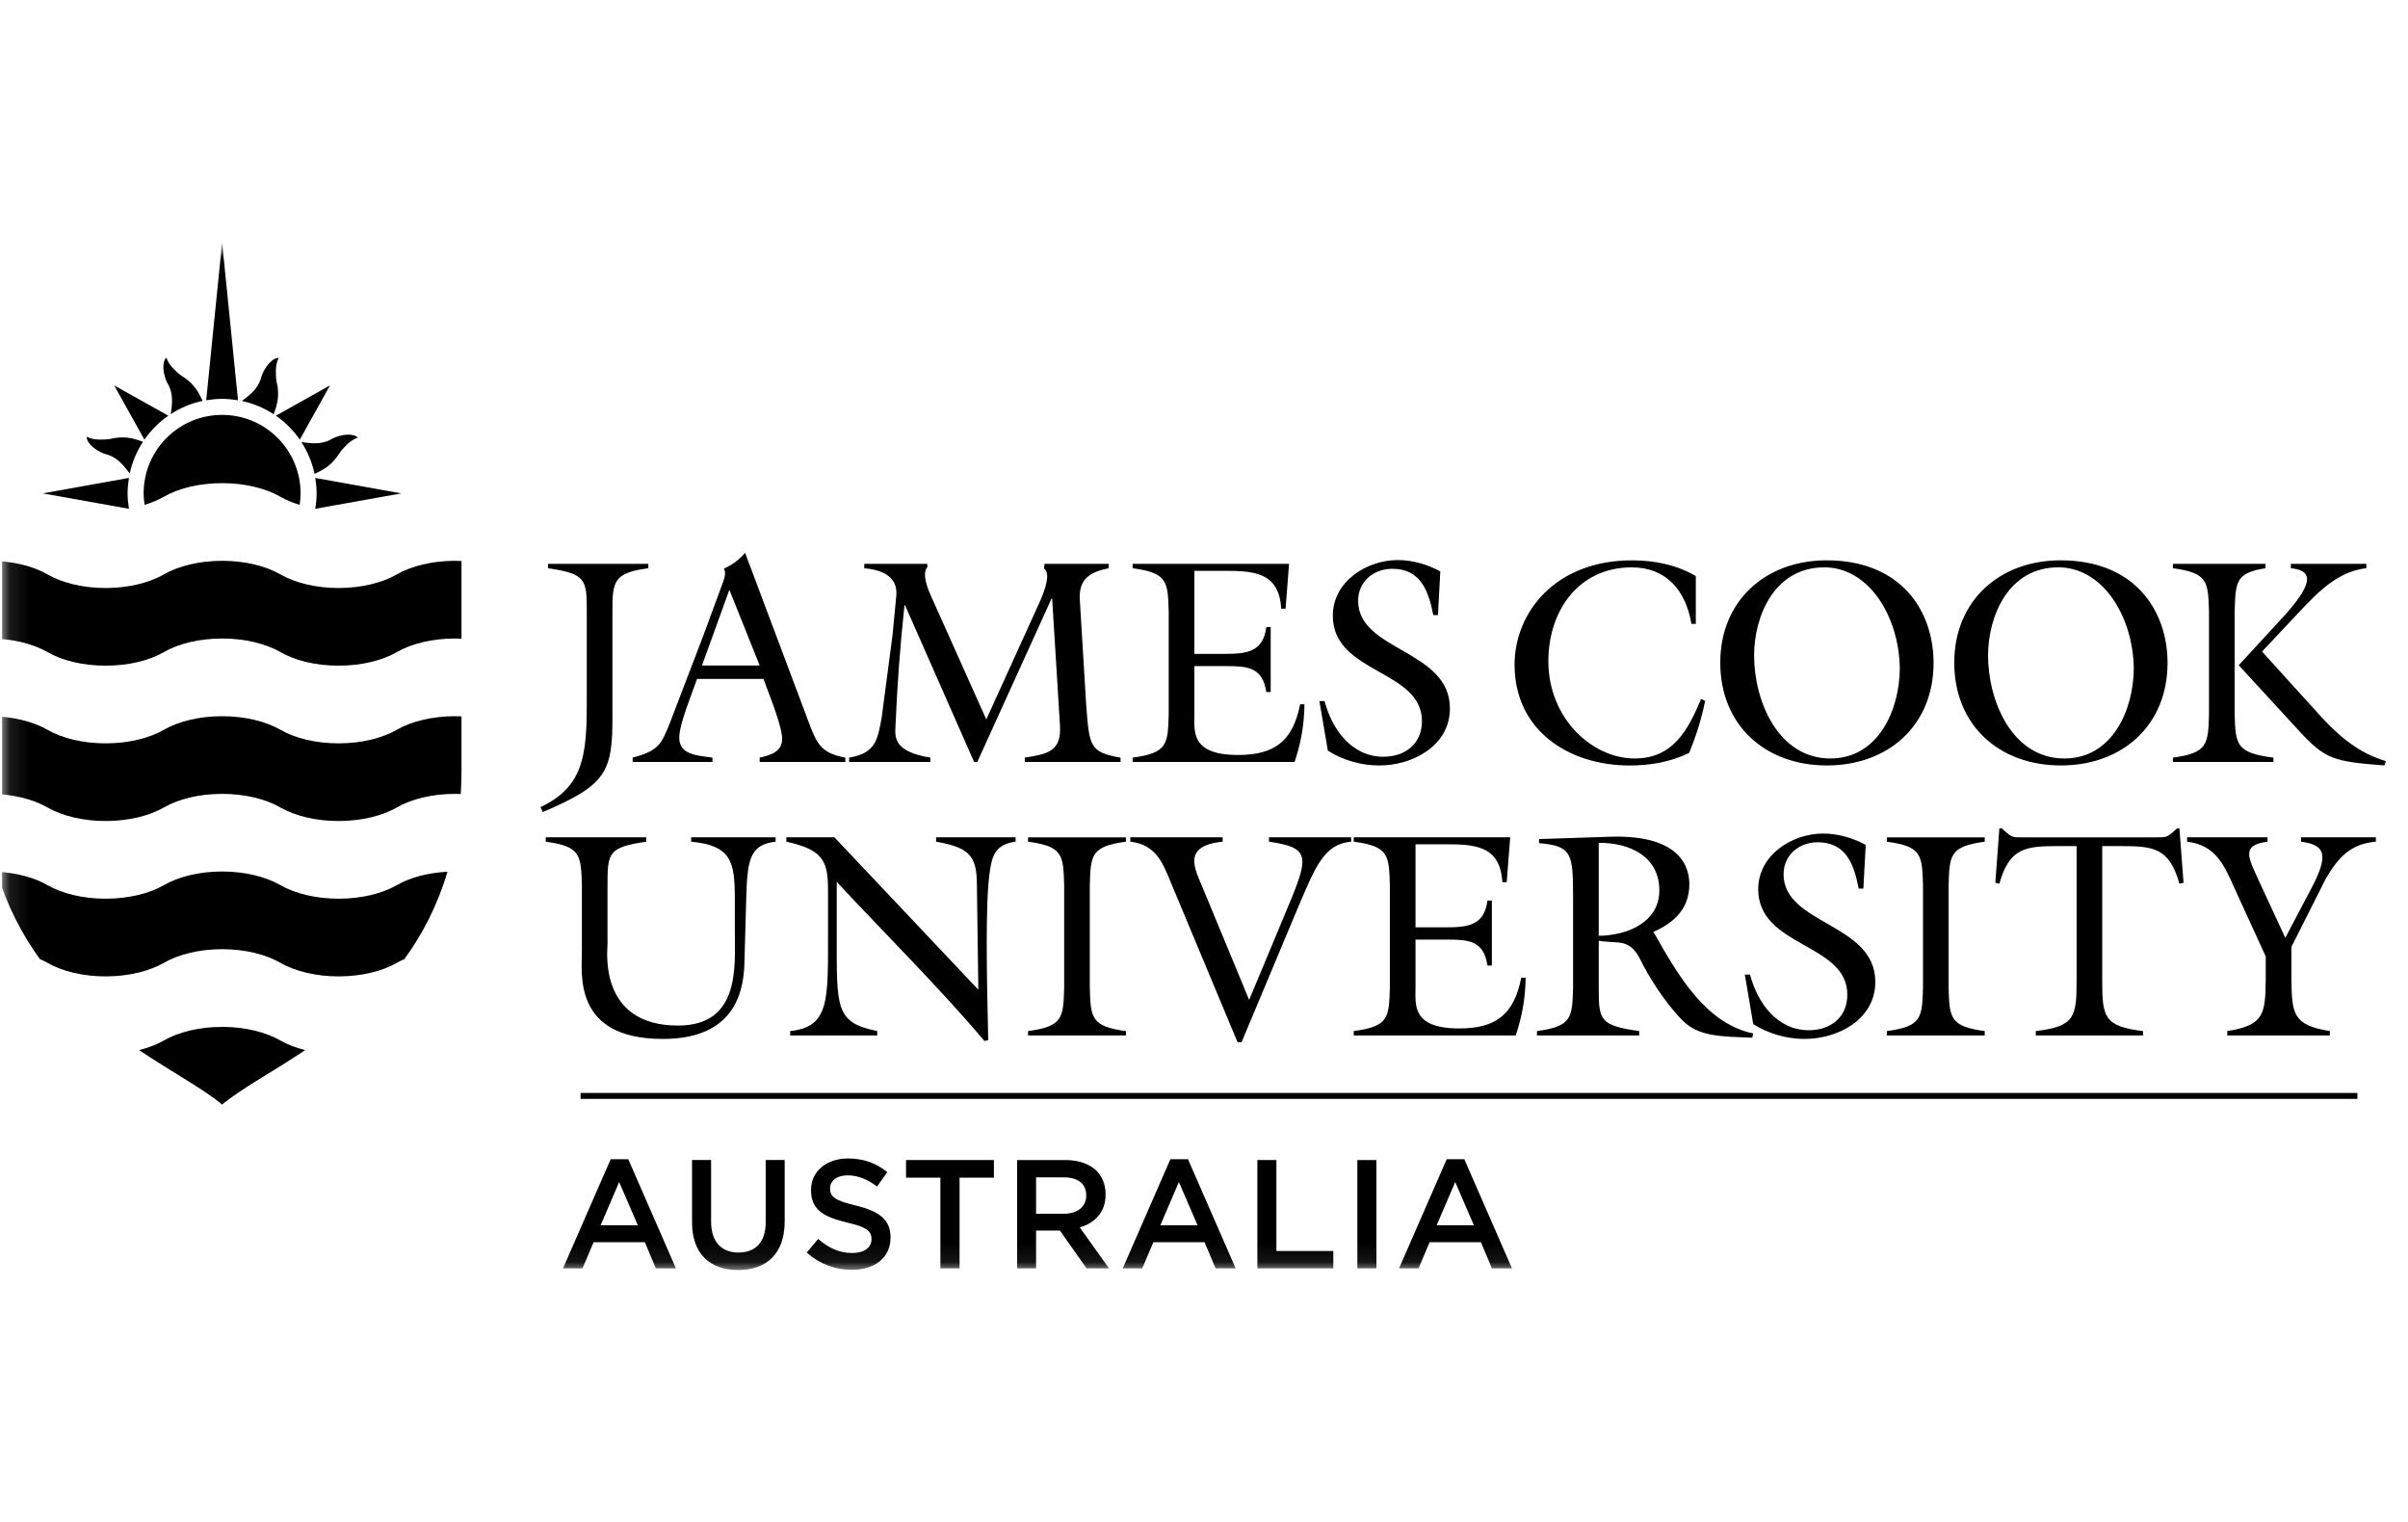 <svg xmlns="http://www.w3.org/2000/svg" width="125" height="79" viewBox="0 0 125 79" fill="none"><g clip-path="url(#clip0_5489_4179)"><mask id="mask0_5489_4179" style="mask-type:luminance" maskUnits="userSpaceOnUse" x="0" y="12" width="125" height="54"><path d="M124.85 12.58H0.104V65.922H124.85V12.58Z" fill="white"></path></mask><g mask="url(#mask0_5489_4179)"><path d="M30.46 31.747C30.46 30.084 30.43 29.781 28.449 29.495V29.267H33.653V29.495C31.838 29.735 31.791 30.189 31.791 31.747V37.161C31.807 40.096 31.459 40.746 28.177 42.151L28.056 41.894C30.278 40.851 30.46 39.219 30.46 36.497V31.747Z" fill="black"></path><path d="M36.184 35.24C35.927 35.998 35.26 37.571 35.26 38.296C35.26 39.219 36.303 39.219 36.985 39.325V39.551H32.841V39.325C34.188 38.962 34.323 38.659 34.792 37.479L36.5 33.017L37.409 30.552C37.544 30.159 37.741 29.796 37.575 29.51C37.983 29.342 38.361 29.072 38.678 28.693L42.006 37.554C42.413 38.659 42.672 39.097 43.882 39.325V39.551H39.436V39.325C39.964 39.204 40.6 39.036 40.6 38.357C40.6 37.721 40.025 36.299 39.632 35.24H36.184ZM37.862 30.613L36.44 34.544H39.436L37.862 30.613Z" fill="black"></path><path d="M51.199 37.343L53.936 31.324C54.315 30.493 54.526 29.735 54.193 29.509L54.225 29.267H57.549V29.494C56.583 29.69 55.993 30.053 56.053 31.112L56.386 36.617C56.553 38.718 56.553 39.052 58.169 39.325V39.551H53.196V39.325C54.361 39.143 55.1 39.007 55.025 37.676L54.617 31.067H54.587L50.731 39.551H50.566L46.981 31.415H46.951C46.708 33.728 46.588 35.407 46.481 37.75C46.452 38.34 46.467 39.022 48.296 39.325V39.551H44.079V39.325C45.424 39.098 45.559 38.447 45.771 37.223L46.331 32.973L46.528 30.916C46.619 29.916 45.756 29.569 44.864 29.494V29.267H48.131L48.145 29.433C47.812 29.781 48.219 30.689 48.327 30.931L51.199 37.343Z" fill="black"></path><path d="M58.795 39.325C60.611 39.082 60.624 38.628 60.668 37.071V31.747C60.624 30.189 60.611 29.735 58.795 29.495V29.268H66.916L66.734 31.595H66.508C66.401 29.646 64.994 29.629 63.468 29.629H62.001V33.94H63.573C64.707 33.94 65.57 33.849 65.735 32.55H65.962V35.921H65.735C65.538 34.592 64.707 34.574 63.573 34.574H62.001V37.055C62.001 37.947 61.788 39.187 64.269 39.187C66.175 39.187 67.112 38.463 67.49 36.556H67.715C67.701 37.705 67.505 38.644 67.203 39.551H58.795V39.325Z" fill="black"></path><path d="M74.645 31.928H74.403C74.161 30.703 73.768 29.523 72.271 29.523C71.302 29.523 70.501 30.188 70.501 31.187C70.501 33.803 75.265 33.712 75.265 36.767C75.265 38.717 73.328 39.732 71.591 39.732C70.665 39.732 69.699 39.46 68.93 38.96L68.489 36.389H68.76C69.138 37.842 70.153 39.279 71.817 39.279C72.934 39.279 73.814 38.614 73.814 37.433C73.814 34.741 69.187 34.983 69.187 31.958C69.187 30.188 70.941 29.07 72.557 29.07C73.328 29.07 74.1 29.296 74.767 29.659L74.645 31.928Z" fill="black"></path><path d="M88.03 32.383H87.803C87.515 30.673 86.517 29.449 84.703 29.449C81.934 29.449 80.376 31.716 80.376 34.319C80.376 37.299 82.659 39.369 84.855 39.369C86.833 39.369 87.619 37.917 88.301 36.285L88.515 36.375C88.331 37.299 88.045 38.206 87.682 39.082C86.714 39.551 85.67 39.733 84.595 39.733C81.434 39.733 78.622 37.917 78.622 34.5C78.622 31.808 80.724 29.085 84.717 29.085C85.867 29.085 87.031 29.313 88.03 29.902V32.383Z" fill="black"></path><path d="M100.372 34.409C100.372 37.66 98.013 39.731 94.836 39.731C91.647 39.731 89.3 37.66 89.3 34.394C89.3 31.171 91.661 29.084 94.823 29.084C98.694 29.084 100.372 31.717 100.372 34.409ZM91.056 34.03C91.056 36.374 92.296 39.369 95.018 39.369C97.513 39.369 98.619 36.827 98.619 34.666C98.572 31.988 97.014 29.448 94.7 29.448C92.099 29.448 91.056 31.988 91.056 34.03Z" fill="black"></path><path d="M112.518 34.409C112.518 37.66 110.159 39.731 106.983 39.731C103.792 39.731 101.447 37.66 101.447 34.394C101.447 31.171 103.808 29.084 106.969 29.084C110.84 29.084 112.518 31.717 112.518 34.409ZM103.202 34.03C103.202 36.374 104.443 39.369 107.164 39.369C109.661 39.369 110.765 36.827 110.765 34.666C110.718 31.988 109.161 29.448 106.846 29.448C104.248 29.448 103.202 31.988 103.202 34.03Z" fill="black"></path><path d="M116.002 37.07C116.048 38.628 116.062 39.082 118.014 39.324V39.55H112.795V39.324C114.611 39.082 114.626 38.628 114.67 37.07V31.746C114.626 30.188 114.611 29.734 112.795 29.494V29.266H117.605V29.494C116.062 29.734 116.048 30.188 116.002 31.746V37.07ZM122.838 29.266V29.494C121.114 29.675 119.965 31.142 118.845 32.306L117.423 33.819L120.494 37.206C121.417 38.219 122.506 39.126 123.851 39.504L123.776 39.732C121.144 39.52 120.721 39.444 119.298 37.886L116.213 34.529L118.648 31.883C120.236 30.099 119.934 29.599 118.919 29.494V29.266H122.838Z" fill="black"></path><path d="M40.262 43.461V43.688C38.886 43.838 38.795 44.687 38.736 46.682L38.643 49.993C38.599 51.947 37.767 53.926 34.409 53.926C29.722 53.926 30.206 50.538 30.206 49.33V45.941C30.159 44.383 30.145 43.931 28.329 43.688V43.461H33.548V43.688C31.566 43.975 31.536 44.277 31.536 45.941V49.041C31.536 49.33 31.051 53.232 35.195 53.232C38.462 53.232 38.145 50.116 38.145 48.27V46.682C38.145 44.762 37.994 43.885 35.877 43.688V43.461H40.262Z" fill="black"></path><path d="M50.786 51.371L50.71 45.851C50.694 44.413 50.303 43.99 48.594 43.687V43.461H52.72V43.687C51.677 43.824 51.481 44.399 51.361 45.382C51.148 47.044 51.224 50.69 51.299 53.987L51.104 54.033C48.684 51.176 45.993 48.527 43.436 45.774V48.559C43.436 52.308 43.346 53.079 45.539 53.517V53.747H41.018V53.517C43.059 53.308 42.983 51.914 42.983 48.484V46.214C42.983 44.702 42.741 44.111 40.82 43.687V43.461H43.315L50.786 51.371Z" fill="black"></path><path d="M56.572 51.266C56.617 52.823 56.633 53.277 58.447 53.519V53.747H53.367V53.519C55.18 53.277 55.197 52.823 55.241 51.266V45.942C55.197 44.383 55.18 43.931 53.367 43.688V43.462H58.447V43.688C56.633 43.931 56.617 44.383 56.572 45.942V51.266Z" fill="black"></path><path d="M70.139 43.461V43.688C68.716 43.809 68.278 45.003 67.341 47.196L64.451 54.093H64.24L60.824 45.912C60.369 44.806 60.021 43.838 58.675 43.688V43.461H63.469V43.688C61.337 43.899 62.032 45.109 62.425 46.062L64.844 51.901L66.63 47.62C67.929 44.519 68.171 44.02 65.874 43.688V43.461H70.139Z" fill="black"></path><path d="M70.273 53.517C72.089 53.277 72.104 52.822 72.148 51.265V45.941C72.104 44.383 72.089 43.93 70.273 43.687V43.461H78.395L78.214 45.79H77.987C77.88 43.838 76.473 43.823 74.946 43.823H73.48V48.134H75.053C76.186 48.134 77.049 48.044 77.214 46.743H77.443V50.115H77.214C77.019 48.785 76.186 48.77 75.053 48.77H73.48V51.251C73.48 52.142 73.268 53.382 75.749 53.382C77.653 53.382 78.592 52.656 78.969 50.751H79.197C79.182 51.901 78.985 52.838 78.682 53.746H70.273V53.517Z" fill="black"></path><path d="M81.659 46.575C81.659 44.261 81.584 43.915 79.89 43.762V43.552L83.581 43.431C87.392 43.309 87.694 45.169 87.694 45.896C87.694 47.166 86.908 47.892 85.82 48.377L85.895 48.483C87.059 50.523 88.51 53.125 91.007 53.64L90.961 53.865C89.357 53.79 88.178 53.836 87.301 52.929C86.302 51.885 85.516 50.554 85.2 49.903C84.594 48.648 84.049 49.012 82.991 48.829V51.265C82.991 52.929 83.02 53.231 85.092 53.517V53.746H79.785V53.517C81.599 53.277 81.614 52.822 81.659 51.265V46.575ZM82.991 48.573C84.442 48.559 86.137 47.892 86.137 46.214C86.137 44.443 84.578 43.733 82.991 43.748V48.573Z" fill="black"></path><path d="M96.728 46.123H96.487C96.245 44.897 95.851 43.718 94.354 43.718C93.386 43.718 92.586 44.382 92.586 45.382C92.586 47.998 97.349 47.907 97.349 50.964C97.349 52.913 95.413 53.926 93.674 53.926C92.751 53.926 91.782 53.655 91.011 53.155L90.574 50.586H90.845C91.224 52.037 92.237 53.474 93.901 53.474C95.02 53.474 95.895 52.809 95.895 51.629C95.895 48.937 91.269 49.179 91.269 46.153C91.269 44.382 93.023 43.266 94.64 43.266C95.413 43.266 96.184 43.491 96.85 43.855L96.728 46.123Z" fill="black"></path><path d="M101.153 51.266C101.198 52.823 101.214 53.277 103.029 53.519V53.747H97.945V53.519C99.762 53.277 99.777 52.823 99.824 51.266V45.942C99.777 44.383 99.762 43.931 97.945 43.688V43.462H103.029V43.688C101.214 43.931 101.198 44.383 101.153 45.942V51.266Z" fill="black"></path><path d="M113.015 42.993H113.135L113.348 45.822L113.135 45.866C112.606 43.99 111.776 43.916 110.037 43.916H109.127V50.903C109.127 52.777 109.219 53.277 111.246 53.518V53.748H105.681V53.518C107.706 53.277 107.797 52.777 107.797 50.903V43.916H106.891C105.15 43.916 104.318 43.99 103.788 45.866L103.578 45.822L103.788 42.993H103.911L104.062 43.129C104.44 43.477 104.501 43.462 104.999 43.462H111.927C112.426 43.462 112.486 43.477 112.864 43.129L113.015 42.993Z" fill="black"></path><path d="M123.333 43.461V43.688C122.017 43.794 121.368 44.519 120.732 45.608L118.948 49.147V50.859C118.978 52.596 119.008 53.216 120.944 53.517V53.747H115.619V53.517C117.556 53.216 117.587 52.596 117.615 50.859V49.647L116.044 46.214C115.469 44.944 115.06 43.87 113.532 43.688V43.461H117.707V43.688C116.467 43.855 116.633 44.353 117.118 45.412L118.63 48.679L119.945 46.183C120.883 44.429 120.761 43.855 119.448 43.688V43.461H123.333Z" fill="black"></path><path d="M30.138 56.73H122.372V57.038H30.138V56.73Z" fill="black"></path><path d="M31.7 60.171H32.614L35.087 65.834H34.044L33.474 64.476H30.815L30.238 65.834H29.226L31.7 60.171ZM33.111 63.601L32.141 61.353L31.177 63.601H33.111Z" fill="black"></path><path d="M35.924 63.447V60.211H36.913V63.408C36.913 64.452 37.45 65.014 38.333 65.014C39.209 65.014 39.747 64.484 39.747 63.447V60.211H40.733V63.399C40.733 65.079 39.786 65.921 38.317 65.921C36.856 65.921 35.924 65.079 35.924 63.447Z" fill="black"></path><path d="M41.876 65.014L42.471 64.308C43.008 64.771 43.547 65.037 44.245 65.037C44.855 65.037 45.24 64.756 45.24 64.33V64.314C45.24 63.914 45.016 63.696 43.971 63.456C42.775 63.166 42.101 62.812 42.101 61.776V61.76C42.101 60.797 42.904 60.131 44.02 60.131C44.839 60.131 45.489 60.38 46.06 60.838L45.53 61.585C45.024 61.208 44.518 61.006 44.003 61.006C43.425 61.006 43.089 61.303 43.089 61.674V61.687C43.089 62.122 43.345 62.316 44.421 62.572C45.611 62.862 46.228 63.287 46.228 64.218V64.236C46.228 65.288 45.4 65.912 44.22 65.912C43.361 65.912 42.551 65.615 41.876 65.014Z" fill="black"></path><path d="M48.816 61.127H47.032V60.212H51.594V61.127H49.811V65.833H48.816V61.127Z" fill="black"></path><path d="M52.798 60.212H55.302C56.009 60.212 56.565 60.422 56.925 60.773C57.222 61.081 57.391 61.498 57.391 61.986V62.003C57.391 62.925 56.837 63.481 56.05 63.706L57.568 65.833H56.403L55.021 63.874H53.783V65.833H52.798V60.212ZM55.23 63C55.937 63 56.387 62.627 56.387 62.058V62.042C56.387 61.44 55.952 61.111 55.223 61.111H53.783V63H55.23Z" fill="black"></path><path d="M60.755 60.171H61.67L64.144 65.834H63.101L62.529 64.476H59.872L59.294 65.834H58.282L60.755 60.171ZM62.168 63.601L61.196 61.353L60.233 63.601H62.168Z" fill="black"></path><path d="M65.27 60.212H66.259V64.933H69.213V65.833H65.27V60.212Z" fill="black"></path><path d="M70.461 60.213H71.45V65.834H70.461V60.213Z" fill="black"></path><path d="M75.098 60.171H76.014L78.486 65.834H77.445L76.873 64.476H74.214L73.638 65.834H72.625L75.098 60.171ZM76.511 63.601L75.54 61.353L74.576 63.601H76.511Z" fill="black"></path><path d="M20.601 37.878C19.848 38.313 18.773 38.584 17.577 38.584C16.381 38.584 15.307 38.313 14.554 37.879C13.802 37.446 12.725 37.175 11.531 37.175C10.337 37.175 9.259 37.446 8.508 37.879C7.755 38.313 6.679 38.584 5.483 38.584C4.289 38.584 3.214 38.313 2.462 37.879C1.709 37.446 0.634 37.175 -0.563 37.175C-0.675 37.175 -0.786 37.178 -0.896 37.183V39.981C-0.896 40.405 -0.881 40.813 -0.857 41.214C-0.76 41.21 -0.662 41.206 -0.563 41.206C0.634 41.206 1.709 41.476 2.462 41.912C3.214 42.344 4.289 42.615 5.483 42.615C6.679 42.615 7.755 42.344 8.508 41.912C9.259 41.476 10.337 41.206 11.531 41.206C12.725 41.206 13.802 41.476 14.554 41.912C15.307 42.344 16.381 42.615 17.577 42.615C18.773 42.615 19.848 42.344 20.601 41.911C21.353 41.476 22.428 41.206 23.623 41.206C23.723 41.206 23.82 41.21 23.918 41.214C23.942 40.813 23.957 40.405 23.957 39.981V37.183C23.847 37.178 23.737 37.175 23.623 37.175C22.428 37.175 21.353 37.446 20.601 37.878Z" fill="black"></path><path d="M17.579 46.647C16.384 46.647 15.307 46.376 14.555 45.943C13.803 45.509 12.726 45.236 11.533 45.236C10.338 45.236 9.26 45.509 8.509 45.943C7.755 46.376 6.68 46.647 5.485 46.647C4.29 46.648 3.214 46.376 2.463 45.943C1.793 45.556 0.869 45.3 -0.166 45.249C0.363 47.023 1.147 48.512 2.073 49.782C2.21 49.843 2.341 49.904 2.463 49.975C3.214 50.408 4.29 50.681 5.485 50.68C6.68 50.68 7.755 50.408 8.509 49.975C9.26 49.541 10.338 49.268 11.533 49.268C12.726 49.268 13.803 49.539 14.555 49.975C15.307 50.408 16.384 50.68 17.579 50.68C18.773 50.68 19.849 50.408 20.602 49.975C20.723 49.903 20.855 49.842 20.992 49.781C21.918 48.512 22.699 47.023 23.229 45.249C22.194 45.3 21.27 45.556 20.602 45.943C19.849 46.376 18.773 46.647 17.579 46.647Z" fill="black"></path><path d="M14.554 54.006C13.801 53.574 12.725 53.301 11.531 53.301C10.336 53.301 9.259 53.574 8.507 54.006C8.145 54.216 7.708 54.384 7.219 54.506C8.952 55.665 10.554 56.517 11.531 57.333C12.507 56.517 14.109 55.665 15.842 54.506C15.353 54.384 14.916 54.216 14.554 54.006Z" fill="black"></path><path d="M20.601 29.814C19.848 30.247 18.773 30.521 17.577 30.521C16.381 30.521 15.307 30.247 14.554 29.814C13.802 29.381 12.725 29.109 11.531 29.109C10.337 29.109 9.259 29.381 8.508 29.814C7.755 30.247 6.679 30.521 5.483 30.521C4.289 30.521 3.214 30.247 2.462 29.814C1.709 29.381 0.634 29.109 -0.563 29.109C-0.675 29.109 -0.786 29.114 -0.896 29.119V33.15C-0.786 33.147 -0.675 33.142 -0.563 33.142C0.634 33.142 1.709 33.413 2.462 33.846C3.214 34.282 4.289 34.552 5.483 34.552C6.679 34.552 7.755 34.282 8.508 33.846C9.259 33.413 10.337 33.142 11.531 33.142C12.725 33.142 13.802 33.413 14.554 33.846C15.307 34.282 16.381 34.552 17.577 34.552C18.773 34.552 19.848 34.282 20.601 33.846C21.353 33.413 22.428 33.142 23.623 33.142C23.737 33.142 23.847 33.147 23.957 33.151V29.119C23.847 29.114 23.737 29.109 23.623 29.109C22.428 29.109 21.353 29.381 20.601 29.814Z" fill="black"></path><path d="M11.53 21.535C9.28 21.535 7.456 23.359 7.456 25.608C7.456 25.811 7.476 26.01 7.505 26.204C7.878 26.091 8.217 25.949 8.507 25.783C9.258 25.35 10.336 25.078 11.53 25.078C12.724 25.078 13.801 25.35 14.552 25.783C14.842 25.95 15.181 26.091 15.555 26.205C15.584 26.01 15.603 25.811 15.603 25.608C15.603 23.359 13.78 21.535 11.53 21.535ZM5.978 22.731C5.896 22.743 5.816 22.766 5.734 22.781C5.518 22.818 5.314 22.822 5.108 22.815C4.896 22.808 4.647 22.758 4.507 22.666C4.471 22.878 4.733 23.158 4.955 23.308C5.108 23.412 5.269 23.502 5.439 23.557C5.505 23.581 5.572 23.593 5.637 23.617C5.842 23.689 6.041 23.82 6.2 23.96C6.407 24.142 6.577 24.373 6.735 24.576C6.861 23.982 7.099 23.424 7.423 22.93C7.208 22.853 6.975 22.77 6.722 22.731C6.497 22.696 6.232 22.692 5.978 22.731ZM20.836 25.609L16.363 24.807C16.408 25.068 16.436 25.336 16.436 25.609C16.436 25.881 16.408 26.148 16.363 26.409L20.836 25.609ZM6.692 24.807L2.222 25.609L6.694 26.409C6.653 26.148 6.623 25.881 6.623 25.609C6.623 25.336 6.653 25.068 6.692 24.807ZM17.49 23.717C17.54 23.649 17.58 23.576 17.63 23.51C17.754 23.331 17.895 23.184 18.044 23.043C18.199 22.9 18.412 22.758 18.578 22.723C18.452 22.55 18.068 22.534 17.805 22.586C17.623 22.621 17.452 22.669 17.287 22.75C17.222 22.782 17.167 22.82 17.102 22.851C16.908 22.943 16.676 22.993 16.461 23.006C16.189 23.024 15.905 22.98 15.65 22.946H15.646C15.968 23.444 16.203 23.998 16.329 24.597C16.537 24.499 16.756 24.393 16.963 24.243C17.147 24.109 17.339 23.924 17.49 23.717ZM8.739 21.578L5.927 20.004L7.496 22.818C7.836 22.331 8.254 21.912 8.739 21.578ZM15.563 22.818L17.131 20.004L14.321 21.578C14.805 21.912 15.225 22.331 15.563 22.818ZM12.355 20.776L11.53 12.58L10.704 20.776C10.974 20.733 11.247 20.703 11.53 20.703C11.81 20.703 12.085 20.733 12.355 20.776ZM8.672 19.852C8.702 19.914 8.742 19.971 8.771 20.035C8.864 20.231 8.916 20.463 8.927 20.674C8.943 20.948 8.902 21.233 8.869 21.488V21.493C9.362 21.17 9.921 20.934 10.519 20.808C10.421 20.601 10.316 20.379 10.164 20.175C10.031 19.99 9.844 19.799 9.64 19.65C9.571 19.6 9.499 19.558 9.43 19.511C9.251 19.384 9.105 19.244 8.963 19.095C8.82 18.939 8.678 18.726 8.644 18.56C8.47 18.686 8.456 19.069 8.507 19.334C8.544 19.517 8.591 19.688 8.672 19.852ZM14.408 20.802C14.442 20.577 14.447 20.31 14.408 20.055C14.396 19.974 14.371 19.895 14.357 19.812C14.321 19.596 14.315 19.395 14.321 19.187C14.33 18.977 14.377 18.724 14.473 18.584C14.261 18.551 13.981 18.811 13.83 19.035C13.725 19.189 13.638 19.346 13.581 19.518C13.556 19.582 13.544 19.652 13.521 19.716C13.448 19.921 13.318 20.122 13.178 20.282C12.995 20.483 12.766 20.657 12.559 20.811V20.813C13.156 20.942 13.713 21.178 14.209 21.502C14.285 21.286 14.366 21.053 14.408 20.802Z" fill="black"></path></g></g><defs><clipPath id="clip0_5489_4179"><rect width="124.746" height="78.817" fill="white" transform="translate(0.104 0.105)"></rect></clipPath></defs></svg>